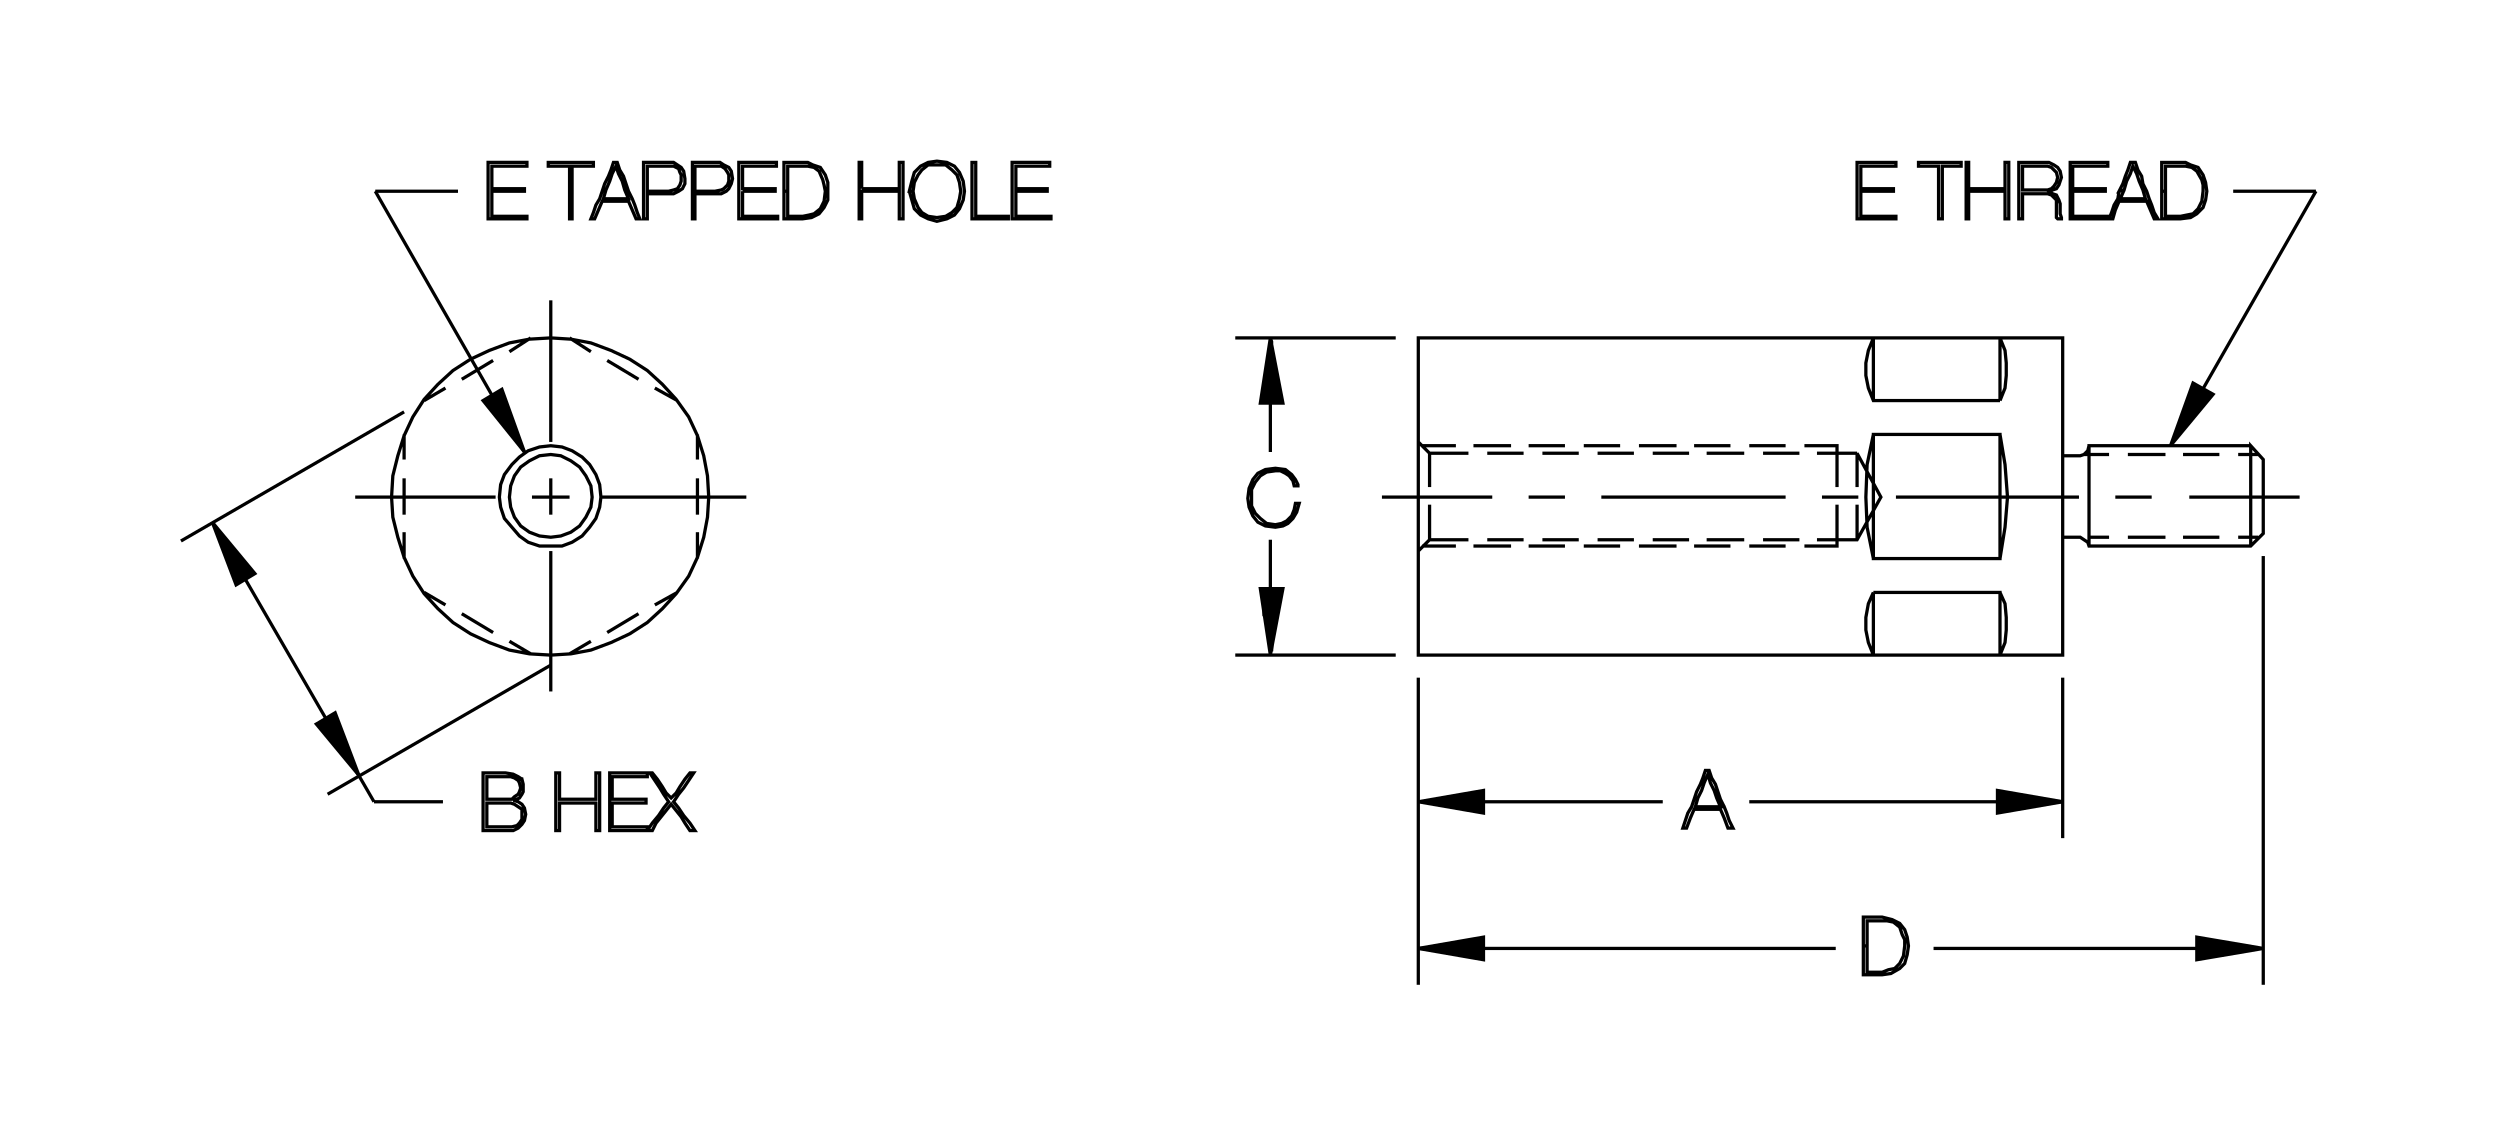 <?xml version="1.0" encoding="utf-8"?>
<!-- Generator: Adobe Illustrator 15.1.0, SVG Export Plug-In . SVG Version: 6.00 Build 0)  -->
<!DOCTYPE svg PUBLIC "-//W3C//DTD SVG 1.1//EN" "http://www.w3.org/Graphics/SVG/1.1/DTD/svg11.dtd">
<svg version="1.1" id="Layer_1" xmlns="http://www.w3.org/2000/svg" xmlns:xlink="http://www.w3.org/1999/xlink" x="0px" y="0px"
	 width="612px" height="280.22px" viewBox="0 0 612 280.22" enable-background="new 0 0 612 280.22" xml:space="preserve">
<path fill="none" stroke="#000000" stroke-width="0.8" stroke-miterlimit="3.864" d="M349.958,132.129v-8.592 M349.958,119.241
	v-8.285h9.518 M360.7,109.112h9.211 M374.208,109.112h8.895 M387.708,109.112h8.902 M401.214,109.112h9.205 M414.716,109.112h8.9
	 M428.22,109.112h8.898 M441.722,109.112h7.979v10.129 M449.7,123.538v10.127h-7.979 M440.497,132.129h-8.902 M426.989,132.129
	h-9.203 M413.489,132.129h-8.902 M399.983,132.129h-8.896 M386.481,132.129h-8.9 M372.978,132.129h-8.898 M359.476,132.129h-9.518
	l-2.758,2.764 M348.118,133.665h8.285 M360.7,133.665h9.211 M374.208,133.665h8.895 M387.708,133.665h8.902 M401.214,133.665h9.205
	 M414.716,133.665h8.9 M428.22,133.665h8.898 M444.794,132.129h9.818l5.83-10.434l-5.83-10.74v8.285 M454.612,123.538v8.592
	 M457.067,129.061l1.535,7.672 M458.603,145.02l-1.227,2.76l-0.615,3.377v3.068l0.615,3.07l1.227,3.068 M489.599,160.364l1.23-3.068
	l0.301-3.07v-3.068l-0.301-3.377l-1.23-2.76 M489.599,136.733l1.23-7.672l0.609-7.365l-0.609-7.98l-1.23-7.365 M489.599,98.065
	l1.23-3.068l0.301-3.07v-3.068l-0.301-3.07l-1.23-3.068 M489.599,98.065h-30.996l-1.227-3.068l-0.615-3.07v-3.068l0.615-3.07
	l1.227-3.068v15.346 M458.603,106.35l-1.535,7.365l-0.307,7.98l0.307,7.365 M458.603,136.733h30.996V106.35h-30.996V136.733
	L458.603,136.733z M458.603,145.02h30.996v15.344 M504.944,160.364V82.719H347.2v77.645H504.944L504.944,160.364z M504.944,131.516
	h4.297l0.918,0.613l0.924,0.615l0.307,0.92h39.584l3.072-3.068v-18.107l-3.072-3.377v24.553 M552.821,131.516h-4.914
	 M543.304,131.516h-8.9 M530.11,131.516h-9.209 M511.39,131.516h4.908 M511.39,133.665v-24.553h39.584 M552.821,111.26h-4.914
	 M543.304,111.26h-8.9 M530.11,111.26h-9.209 M516.298,111.26h-4.908h-1.23l0.924-0.92l0.307-1.229 M510.159,111.26l-0.918,0.307
	h-4.297 M508.935,121.696h-44.811 M454.919,121.696h-8.9 M437.118,121.696h-45.113 M383.103,121.696h-8.895 M365.306,121.696
	h-27.008 M347.2,108.192l2.758,2.764 M348.118,109.112h8.285 M364.079,110.956h8.898 M377.581,110.956h8.9 M391.087,110.956h8.896
	 M404.587,110.956h8.902 M417.786,110.956h9.203 M431.595,110.956h8.902 M444.794,110.956h9.818 M458.603,145.02v15.344
	 M489.599,98.065V82.719 M517.829,121.696h8.902 M535.94,121.696h27.006 M173.497,121.696l-0.307-5.217l-0.92-4.912l-1.535-4.908
	l-2.148-4.604l-3.068-4.297l-3.377-3.684l-3.684-3.375l-4.295-2.764l-4.604-2.148l-4.91-1.84l-4.91-0.92l-4.91-0.309l-5.219,0.309
	l-4.908,0.92l-4.912,1.84l-4.604,2.148L110.89,90.7l-3.682,3.375l-3.375,3.684l-2.764,4.297l-2.146,4.604l-1.535,4.908l-1.227,4.912
	l-0.309,5.217l0.309,4.91l1.227,4.91l1.535,4.91l2.146,4.604l2.764,4.297l3.375,3.682l3.682,3.377l4.297,2.762l4.604,2.148
	l4.912,1.84l4.908,0.922l5.219,0.307l4.91-0.307l4.91-0.922l4.91-1.84l4.604-2.148l4.295-2.762l3.684-3.377l3.377-3.682l3.068-4.297
	l2.148-4.604l1.535-4.91l0.92-4.91L173.497,121.696L173.497,121.696z M170.735,125.993v-8.9 M170.735,106.35v6.139 M165.825,98.065
	l-5.523-3.068 M156.312,92.846l-7.672-4.602 M144.649,86.096l-5.219-3.377 M129.919,82.719l-5.217,3.377 M120.712,88.245
	l-7.674,4.602 M109.05,94.997l-5.217,3.068 M98.923,106.35v6.139 M98.923,117.092v8.9 M98.923,130.288v6.445 M103.833,145.02
	l5.217,3.068 M113.038,150.237l7.674,4.602 M124.702,156.987l5.217,3.07 M139.431,160.057l5.219-3.07 M148.64,154.838l7.672-4.602
	 M160.302,148.088l5.523-3.068 M170.735,136.733v-6.445 M182.704,121.696h-34.68h-0.92l-0.307-3.068l-0.922-2.455l-1.533-2.457
	l-1.842-1.84l-2.455-1.535l-2.455-0.922l-2.762-0.307l-2.764,0.307l-2.76,0.922l-2.148,1.535l-1.844,1.84l-1.84,2.457l-0.92,2.455
	l-0.309,3.068l0.309,2.455l0.92,2.762l1.84,2.148l1.844,2.148l2.148,1.535l2.76,0.92h2.764h2.762l2.455-0.92l2.455-1.535
	l1.842-2.148l1.533-2.148l0.922-2.762l0.307-2.455 M144.956,121.696l-0.307-2.764l-1.229-2.453l-1.535-2.148l-2.146-1.535
	l-2.457-1.229l-2.453-0.307l-2.764,0.307l-2.455,1.229l-2.148,1.535l-1.533,2.148l-0.92,2.453l-0.307,2.764l0.307,2.455l0.92,2.455
	l1.533,2.148l2.148,1.533l2.455,0.922l2.764,0.307l2.453-0.307l2.457-0.922l2.146-1.533l1.535-2.148l1.229-2.455L144.956,121.696
	L144.956,121.696z M139.431,121.696h-9.205 M134.829,125.993v-8.9 M134.829,73.514v34.678 M121.325,121.696H86.952 M134.829,134.893
	v34.371 M347.2,165.889v75.188 M347.2,232.178h102.191 M457.067,231.563v-1.533v-1.535v-1.535v-1.535h1.535h1.84h1.533l1.537,0.309
	l1.535,1.227l0.613,1.842l0.611,1.229v1.533l-0.307,2.455l-0.918,1.842l-1.227,1.229l-1.539,0.307l-1.531,0.613h-1.842h-1.842
	v-1.842v-1.533v-1.535V231.563h-0.922v1.842v1.535v1.84v1.844h2.148h2.457l2.148-0.309l2.148-1.227l1.225-1.229l0.615-2.148
	l0.309-2.148l-0.309-2.148l-0.615-1.842l-1.225-1.533l-1.842-0.92l-1.23-0.309l-1.225-0.307h-2.457h-2.148v1.842v1.535v1.84v1.842"
	/>
<polyline fill-rule="evenodd" clip-rule="evenodd" stroke="#000000" stroke-width="0.8" stroke-miterlimit="3.864" points="
	473.333,232.178 554.046,232.178 537.782,229.415 537.782,234.94 554.046,232.178 537.782,232.178 "/>
<line fill="none" stroke="#000000" stroke-width="0.8" stroke-miterlimit="3.864" x1="554.046" y1="241.077" x2="554.046" y2="136.12"/>
<polyline fill-rule="evenodd" clip-rule="evenodd" stroke="#000000" stroke-width="0.8" stroke-miterlimit="3.864" points="
	531.337,109.112 541.771,96.53 536.858,93.768 531.337,109.112 566.937,46.813 "/>
<path fill="none" stroke="#000000" stroke-width="0.8" stroke-miterlimit="3.864" d="M504.944,165.889v39.281 M504.944,196.27
	H428.22 M422.083,197.499l-0.922-1.842l-0.617-1.842l-0.609-1.84l-0.922-1.535l-0.617-1.842h-0.918l-0.613,1.842l-0.617,1.535
	l-0.918,1.84l-0.613,1.842l-0.617,1.842l-0.918,1.535l-0.613,1.84l-0.611,1.842h0.918l0.924-2.455l0.918-2.148h1.531h1.539h1.84
	h1.535l0.922,2.148l0.918,2.455h1.23l-0.922-1.842l-0.617-1.84L422.083,197.499h-0.922h-1.535h-1.84h-1.23h-1.533l0.615-2.148
	l0.918-1.842l0.615-1.842l0.924-2.148l0.609,2.148l0.922,1.842l0.617,1.842l0.918,2.148"/>
<polyline fill-rule="evenodd" clip-rule="evenodd" stroke="#000000" stroke-width="0.8" stroke-miterlimit="3.864" points="
	407.044,196.27 347.2,196.27 363.157,193.508 363.157,199.034 347.2,196.27 "/>
<polygon fill-rule="evenodd" clip-rule="evenodd" stroke="#000000" stroke-width="0.8" stroke-miterlimit="3.864" points="
	363.157,229.415 363.157,234.94 347.2,232.178 363.157,229.415 "/>
<line fill="none" stroke="#000000" stroke-width="0.8" stroke-miterlimit="3.864" x1="341.673" y1="160.364" x2="302.394" y2="160.364"/>
<polyline fill-rule="evenodd" clip-rule="evenodd" stroke="#000000" stroke-width="0.8" stroke-miterlimit="3.864" points="
	310.985,160.364 308.53,144.1 314.056,144.1 310.985,160.364 310.985,132.129 "/>
<path fill="none" stroke="#000000" stroke-width="0.8" stroke-miterlimit="3.864" d="M312.216,129.061l1.84-0.307l1.227-0.615
	l1.23-1.227l0.918-1.535l0.613-2.148h-0.922l-0.309,1.535l-0.609,1.535l-1.23,1.227l-1.227,0.613l-1.531,0.309l-2.148-0.309
	l-1.537-1.227l-1.229-1.229l-0.92-1.84v-1.842v-2.148l0.92-1.842l1.229-1.533l1.537-0.922l2.148-0.307h1.225l1.225,0.613
	l0.924,0.615l0.924,1.227l0.301,1.227h0.924v-0.305l-0.615-1.229l-0.918-1.227l-1.539-1.229l-2.449-0.309l-2.457,0.309l-1.842,0.92
	l-1.229,1.535l-0.92,2.148l-0.307,2.455l0.307,2.148l0.92,2.148l1.229,1.533l1.842,0.922L312.216,129.061L312.216,129.061z
	 M311.292,144.1h-1.842v6.75 M311.292,144.1v15.344"/>
<polyline fill-rule="evenodd" clip-rule="evenodd" stroke="#000000" stroke-width="0.8" stroke-miterlimit="3.864" points="
	310.985,110.647 310.985,82.719 308.53,98.678 314.056,98.678 310.985,82.719 311.292,83.639 311.292,98.678 "/>
<line fill="none" stroke="#000000" stroke-width="0.8" stroke-miterlimit="3.864" x1="302.394" y1="82.719" x2="341.673" y2="82.719"/>
<polygon fill-rule="evenodd" clip-rule="evenodd" stroke="#000000" stroke-width="0.8" stroke-miterlimit="3.864" points="
	122.86,95.303 128.384,110.647 118.257,98.065 122.86,95.303 "/>
<path fill="none" stroke="#000000" stroke-width="0.8" stroke-miterlimit="3.864" d="M128.384,110.647l-36.52-63.834
	 M98.923,100.827l-54.629,31.609"/>
<polygon fill-rule="evenodd" clip-rule="evenodd" stroke="#000000" stroke-width="0.8" stroke-miterlimit="3.864" points="
	57.798,143.178 51.968,127.833 62.401,140.415 57.798,143.178 "/>
<line fill="none" stroke="#000000" stroke-width="0.8" stroke-miterlimit="3.864" x1="51.968" y1="127.833" x2="91.556" y2="196.27"/>
<polygon fill-rule="evenodd" clip-rule="evenodd" stroke="#000000" stroke-width="0.8" stroke-miterlimit="3.864" points="
	87.874,189.827 82.042,174.483 77.438,177.245 87.874,189.827 "/>
<path fill="none" stroke="#000000" stroke-width="0.8" stroke-miterlimit="3.864" d="M80.202,194.428l54.627-31.609
	 M127.771,190.747l-0.92-0.615l-1.229-0.613l-1.842-0.307h-1.227h-1.535h-1.229h-1.533v1.844v1.84v1.533v1.842v1.842v1.842v1.533
	v1.844h1.533h1.229h1.535h1.227h1.842l1.229-0.615l0.92-0.92l0.613-0.922l0.307-1.533l-0.307-1.535l-0.613-0.92l-0.92-0.615
	l-0.922-0.307h-0.307l0.92-0.307l0.615-0.307l0.613-0.922l0.307-0.613v-0.92v-0.92L127.771,190.747l-0.92,0.309l0.307,0.611
	l0.305,1.229l-0.305,0.92l-0.307,0.613l-0.922,0.615l-0.615,0.613h-1.533h-2.455h-2.148v-1.533v-1.229v-1.229v-1.535h2.148h2.455
	h1.229l0.92,0.309l0.922,0.615 M125.929,196.885l0.922,0.613l0.92,0.613v1.229v1.227l-0.613,0.92l-0.615,0.615l-1.229,0.307h-1.533
	h-2.455h-2.148v-1.227v-1.535v-1.842v-1.229h2.148h2.455h1.229L125.929,196.885L125.929,196.885z M136.056,196.27v1.842v1.842v1.533
	v1.844h0.922v-1.844v-1.533v-1.842v-1.535h2.148h2.453h1.842h2.455v1.535v1.842v1.533v1.844h0.922v-1.844v-1.533v-1.842v-1.842
	v-1.842v-1.533v-1.84v-1.844h-0.922v1.535v1.842v1.535v1.533h-2.455h-1.842 M141.579,195.657h-2.453h-2.148v-1.533v-1.535v-1.842
	v-1.535h-0.922v1.844v1.84v1.533v1.842 M149.253,196.27v1.842v1.842v1.533v1.844h2.148h2.455h2.455h2.146v-0.922h-2.146h-1.842
	h-2.148h-2.455v-1.227v-1.535v-1.842v-1.229h2.148h1.842h2.148h2.148v-0.92h-2.148h-2.148h-1.842h-2.148v-1.533v-1.229v-1.229
	v-1.535h2.455h2.148h1.842h2.146v-0.92h-2.453h-2.148h-2.455h-2.148v1.844v1.84v1.533V196.27L149.253,196.27z M163.677,196.27
	l-1.227,1.535l-1.229,1.842l-1.535,1.84l-1.229,1.844h1.229l0.92-1.844l1.229-1.533l1.229-1.535l1.227-1.533l1.229,1.533
	l1.227,1.535l0.922,1.533l1.227,1.844h1.229l-1.229-1.844l-1.533-1.84l-1.23-1.842l-1.227-1.535l1.227-1.842l1.23-1.533l1.227-1.84
	l1.227-1.844h-0.92l-1.227,1.535l-1.229,1.842l-0.92,1.535l-1.229,1.227l-1.227-1.227l-0.922-1.535l-1.227-1.842l-1.229-1.535
	h-0.613l1.229,1.844l1.227,1.84l0.922,1.533L163.677,196.27L163.677,196.27z M108.435,196.27H91.556 M454.612,53.565h2.455h2.148
	h2.457h2.451v-0.613h-2.148h-2.148h-2.148h-2.148v-1.535v-1.533v-1.535v-1.535h1.846h2.148h1.84h2.148v-0.615h-1.84h-2.148h-2.148
	h-1.846v-1.531v-1.535v-1.229v-1.229h2.148h2.148h2.148h2.148v-0.92h-2.451h-2.457h-2.148h-2.455v1.842v1.535v1.84v1.842v1.842
	v1.535v1.84V53.565L454.612,53.565z M474.56,53.565h0.922V52.03v-1.535v-1.84V47.12v-1.533v-1.842v-1.535v-1.535h2.457h2.148v-0.92
	h-1.23h-1.535h-1.225h-1.23h-1.225h-1.539h-1.227h-1.225v0.92h2.451h2.457v1.535v1.535v1.842v1.533v1.535v1.84v1.535V53.565
	L474.56,53.565z M481.312,53.565h0.615V52.03v-1.84v-1.535v-1.842h2.148h2.457h2.143h2.154v1.842v1.535v1.84v1.535h0.918V52.03
	v-1.84v-1.535v-1.842v-1.842v-1.84v-1.535v-1.842h-0.918v1.535v1.533v1.535v1.84h-2.154h-2.143h-2.457h-2.148v-1.84v-1.535V41.29
	v-1.535h-0.615v1.842v1.535v1.84v1.842v1.842v1.535v1.84V53.565L481.312,53.565z M494.202,53.565h0.918V52.03v-1.535v-1.533v-1.535
	h2.455h2.457h1.227l0.922,0.309l0.615,0.613l0.611,0.613v0.922v0.92v0.613v0.922v0.92l0.307,0.307h0.924v-0.307l-0.309-0.92v-0.615
	v-0.92v-0.92l-0.309-0.922l-0.307-0.613l-0.307-0.613l-0.918-0.309l-0.924-0.613l0.924-0.307l0.918-0.309l0.613-0.918l0.309-0.922
	l0.309-0.92l-0.309-1.535l-0.615-0.922l-0.918-0.611l-1.23-0.615h-1.533h-1.227h-1.537h-1.533h-1.533v1.842v1.535v1.84v1.842v1.842
	v1.535v1.84V53.565L494.202,53.565z M495.12,46.506V45.28v-1.535v-1.842v-1.229h2.455h2.457h1.227l0.922,0.307l0.615,0.615
	l0.611,0.613l0.307,1.229l-0.307,1.229l-0.611,0.92l-0.615,0.611l-0.922,0.309h-1.227h-2.457H495.12L495.12,46.506z M506.786,46.813
	v1.842v1.535v1.84v1.535h2.148h2.455h2.451h2.457v-0.613h-2.457h-2.148h-2.148h-2.145v-1.535v-1.533v-1.535v-1.535h2.145h1.846
	h2.148h1.842v-0.615h-1.842h-2.148h-1.846h-2.145v-1.531v-1.535v-1.229v-1.229h2.145h2.148h2.148h2.148v-0.92h-2.148h-2.758h-2.148
	h-2.148v1.842v1.535v1.84V46.813L506.786,46.813z M518.753,46.813l-0.307,1.842l-0.918,1.535l-0.617,1.84l-0.613,1.535h0.922
	l0.609-2.148l0.924-2.148h1.533h1.84h1.539h1.84l0.918,2.148l0.924,2.148h0.918l-0.918-1.535l-0.615-1.84l-0.615-1.535l-0.611-1.842
	l-0.922-1.842l-0.309-1.84l-0.918-1.535l-0.613-1.842h-1.227l-0.615,1.842l-0.615,1.535l-0.609,1.84L518.753,46.813l1.225-0.307
	l0.617-2.148l0.922-1.84l0.609-1.844l0.924,1.844l0.615,1.84l0.918,2.148l0.615,2.148h-1.533h-1.539h-1.531h-1.535l0.918-2.148
	 M529.188,46.813v1.842v1.535v1.84v1.535h2.148h2.455l2.455-0.307l1.535-0.92l1.531-1.535l0.617-1.842l0.307-2.148l-0.307-2.146
	l-0.617-1.844l-1.225-1.842l-1.842-0.611l-1.23-0.615h-1.225h-2.455h-2.148v1.842v1.535v1.84V46.813h0.922V45.28v-1.535v-1.842
	v-1.229h1.533h2.148h1.225l1.535,0.307l1.23,0.922l1.225,2.148l0.307,1.229v1.533l-0.307,2.455l-0.918,1.842l-1.23,1.229
	l-1.533,0.305l-1.533,0.309h-1.842h-1.84v-1.535v-1.533v-1.535v-1.535 M546.683,46.813h20.254"/>
<polygon fill-rule="evenodd" clip-rule="evenodd" stroke="#000000" stroke-width="0.8" stroke-miterlimit="3.864" points="
	504.944,196.27 488.981,193.508 488.981,199.034 504.944,196.27 "/>
<path fill="none" stroke="#000000" stroke-width="0.8" stroke-miterlimit="3.864" d="M156.618,53.565l-0.613-1.535l-0.615-1.84
	l-0.613-1.535l-0.92-1.842l-0.615-1.842l-0.613-1.84l-0.92-1.535l-0.613-1.842h-0.922l-0.613,1.842l-0.613,1.535l-0.922,1.84
	l-0.613,1.842l-0.613,1.842l-0.922,1.535l-0.613,1.84l-0.613,1.535h0.922l0.918-2.148l0.922-2.148h1.535h1.533h1.842h1.535
	l0.92,2.148l0.922,2.148H156.618L156.618,53.565z M153.856,48.655h-1.535h-1.842h-1.227h-1.535l0.613-2.148l0.922-2.148l0.613-1.84
	l0.92-1.844l0.615,1.844l0.92,1.84l0.613,2.148L153.856,48.655L153.856,48.655z M158.458,48.961v-1.535h2.457h2.455h1.533
	l1.227-0.613l0.922-0.615l0.615-1.227v-1.227l-0.307-1.842l-0.615-0.922l-0.92-0.611l-0.922-0.615h-1.227h-1.535h-1.535h-1.533
	h-1.535v1.842v1.535v1.84v1.842v1.842v1.535v1.84v1.535h0.92v-1.227v-1.535V48.961L158.458,48.961z M158.458,46.813V45.28v-1.535
	v-1.842v-1.229h1.229h1.229h1.227h1.535h1.227l1.227,0.615l0.309,0.92l0.307,0.613v0.922v0.613l-0.307,0.922l-0.613,0.918
	l-0.922,0.309l-1.227,0.307h-2.762H158.458L158.458,46.813z M170.122,46.813V45.28v-1.535v-1.842v-1.229h1.227h1.227h1.229h1.535
	h1.229l0.92,0.615l0.613,0.92l0.307,0.613v0.922v0.613l-0.307,0.922l-0.922,0.918l-0.611,0.309l-1.537,0.307h-2.455H170.122v0.613
	h2.453h2.148h1.844l1.227-0.613l0.613-0.615l0.613-1.227l0.307-1.227l-0.307-1.842l-0.613-0.922l-1.229-0.611l-0.92-0.615h-0.92
	h-1.535h-1.533h-1.535h-1.229v1.842v1.535v1.84v1.842v1.842v1.535v1.84v1.535h0.615v-1.227v-1.535v-1.842v-1.535 M181.782,46.813
	h1.842h2.148h1.842h2.148v-0.615h-2.148h-1.842h-2.148h-1.842v-1.531v-1.535v-1.229v-1.229h2.148h2.148h2.148h1.842v-0.92h-2.148
	h-2.148h-2.762h-2.148v1.842v1.535v1.84v1.842v1.842v1.535v1.84v1.535h2.148h2.762h2.148h2.455v-0.613h-2.148h-2.148h-2.148h-2.148
	v-1.535v-1.533v-1.535V46.813L181.782,46.813z M192.831,46.813V45.28v-1.535v-1.842v-1.229h1.535h1.842h1.535l1.533,0.307
	l1.227,0.922l0.922,2.148l0.307,1.229l0.307,1.533l-0.307,2.455l-0.92,1.842l-1.535,1.229l-1.229,0.305l-1.533,0.309h-2.148h-1.535
	v-1.535v-1.533v-1.535V46.813h-0.92v1.842v1.535v1.84v1.535h2.148h2.455l2.146-0.307l1.842-0.92l1.229-1.535l0.92-1.842v-2.148
	v-2.146l-0.613-1.844l-1.227-1.842l-1.842-0.611l-1.227-0.615h-1.229h-2.455h-2.148v1.842v1.535v1.84v1.842 M210.938,46.198v-1.84
	v-1.535V41.29v-1.535h-0.615v1.842v1.535v1.84v1.842v1.842v1.535v1.84v1.535h0.615V52.03v-1.84v-1.535v-1.842h2.455h2.148h2.148
	h2.455v1.842v1.535v1.84v1.535h0.92V52.03v-1.84v-1.535v-1.842v-1.842v-1.84v-1.535v-1.842h-0.92v1.535v1.533v1.535v1.84h-2.455
	h-2.148h-2.148H210.938L210.938,46.198z M222.601,46.813l0.613,2.148l0.613,2.148l1.535,1.533l1.842,0.922l2.148,0.613l2.455-0.613
	l1.84-0.922l1.229-1.533l0.92-2.148l0.307-2.148l-0.307-2.455l-0.92-2.148l-1.229-1.535l-1.84-0.92l-2.455-0.307l-2.148,0.307
	l-1.842,0.92l-1.535,1.535l-0.613,2.148L222.601,46.813h0.92l0.307-2.146l0.922-1.844l0.92-1.227l1.535-1.227h2.148h2.146
	l1.535,1.227l1.229,1.227l0.613,1.844l0.307,2.146l-0.307,1.842l-0.613,2.148l-1.229,1.227l-1.535,0.922l-2.146,0.307l-2.148-0.307
	l-1.535-0.922l-0.92-1.227l-0.922-2.148l-0.307-1.842 M237.944,46.813v1.842v1.535v1.84v1.535h2.148h2.148h2.148h2.455v-0.613
	h-2.148h-1.84h-2.148h-1.844v-1.535v-1.842v-1.533v-1.535v-1.84v-1.535v-1.535v-1.842h-0.92v1.842v1.535v1.84V46.813L237.944,46.813
	z M248.687,46.813h1.842h2.148h1.84h1.842v-0.615h-1.842h-1.84h-2.148h-1.842v-1.531v-1.535v-1.229v-1.229h1.842h2.148h2.146h2.148
	v-0.92h-2.148h-2.455h-2.148h-2.455v1.842v1.535v1.84v1.842v1.842v1.535v1.84v1.535h2.455h2.148h2.455h2.457v-0.613h-2.148h-2.148
	h-2.455h-1.842v-1.535v-1.533v-1.535V46.813L248.687,46.813z M140.046,47.12v-1.533v-1.842v-1.535v-1.535h2.762h2.455v-0.92h-1.535
	h-1.227h-1.535h-1.227h-1.229h-1.229h-1.533h-1.535v0.92h2.764h2.453v1.535v1.535v1.842v1.533v1.535v1.84v1.535v1.535h0.615V52.03
	v-1.535v-1.84V47.12L140.046,47.12z M128.384,46.813v-0.615h-1.842h-2.148h-2.148h-1.84v-1.531v-1.535v-1.229v-1.229h2.148h2.148
	h2.148h2.146v-0.92h-2.455h-2.148h-2.455h-2.455v1.842v1.535v1.84v1.842v1.842v1.535v1.84v1.535h2.455h2.455h2.148h2.455v-0.613
	h-2.146h-2.148h-2.148h-2.148v-1.535v-1.533v-1.535v-1.535h1.84h2.148h2.148H128.384L128.384,46.813z M112.118,46.813H91.864"/>
</svg>

